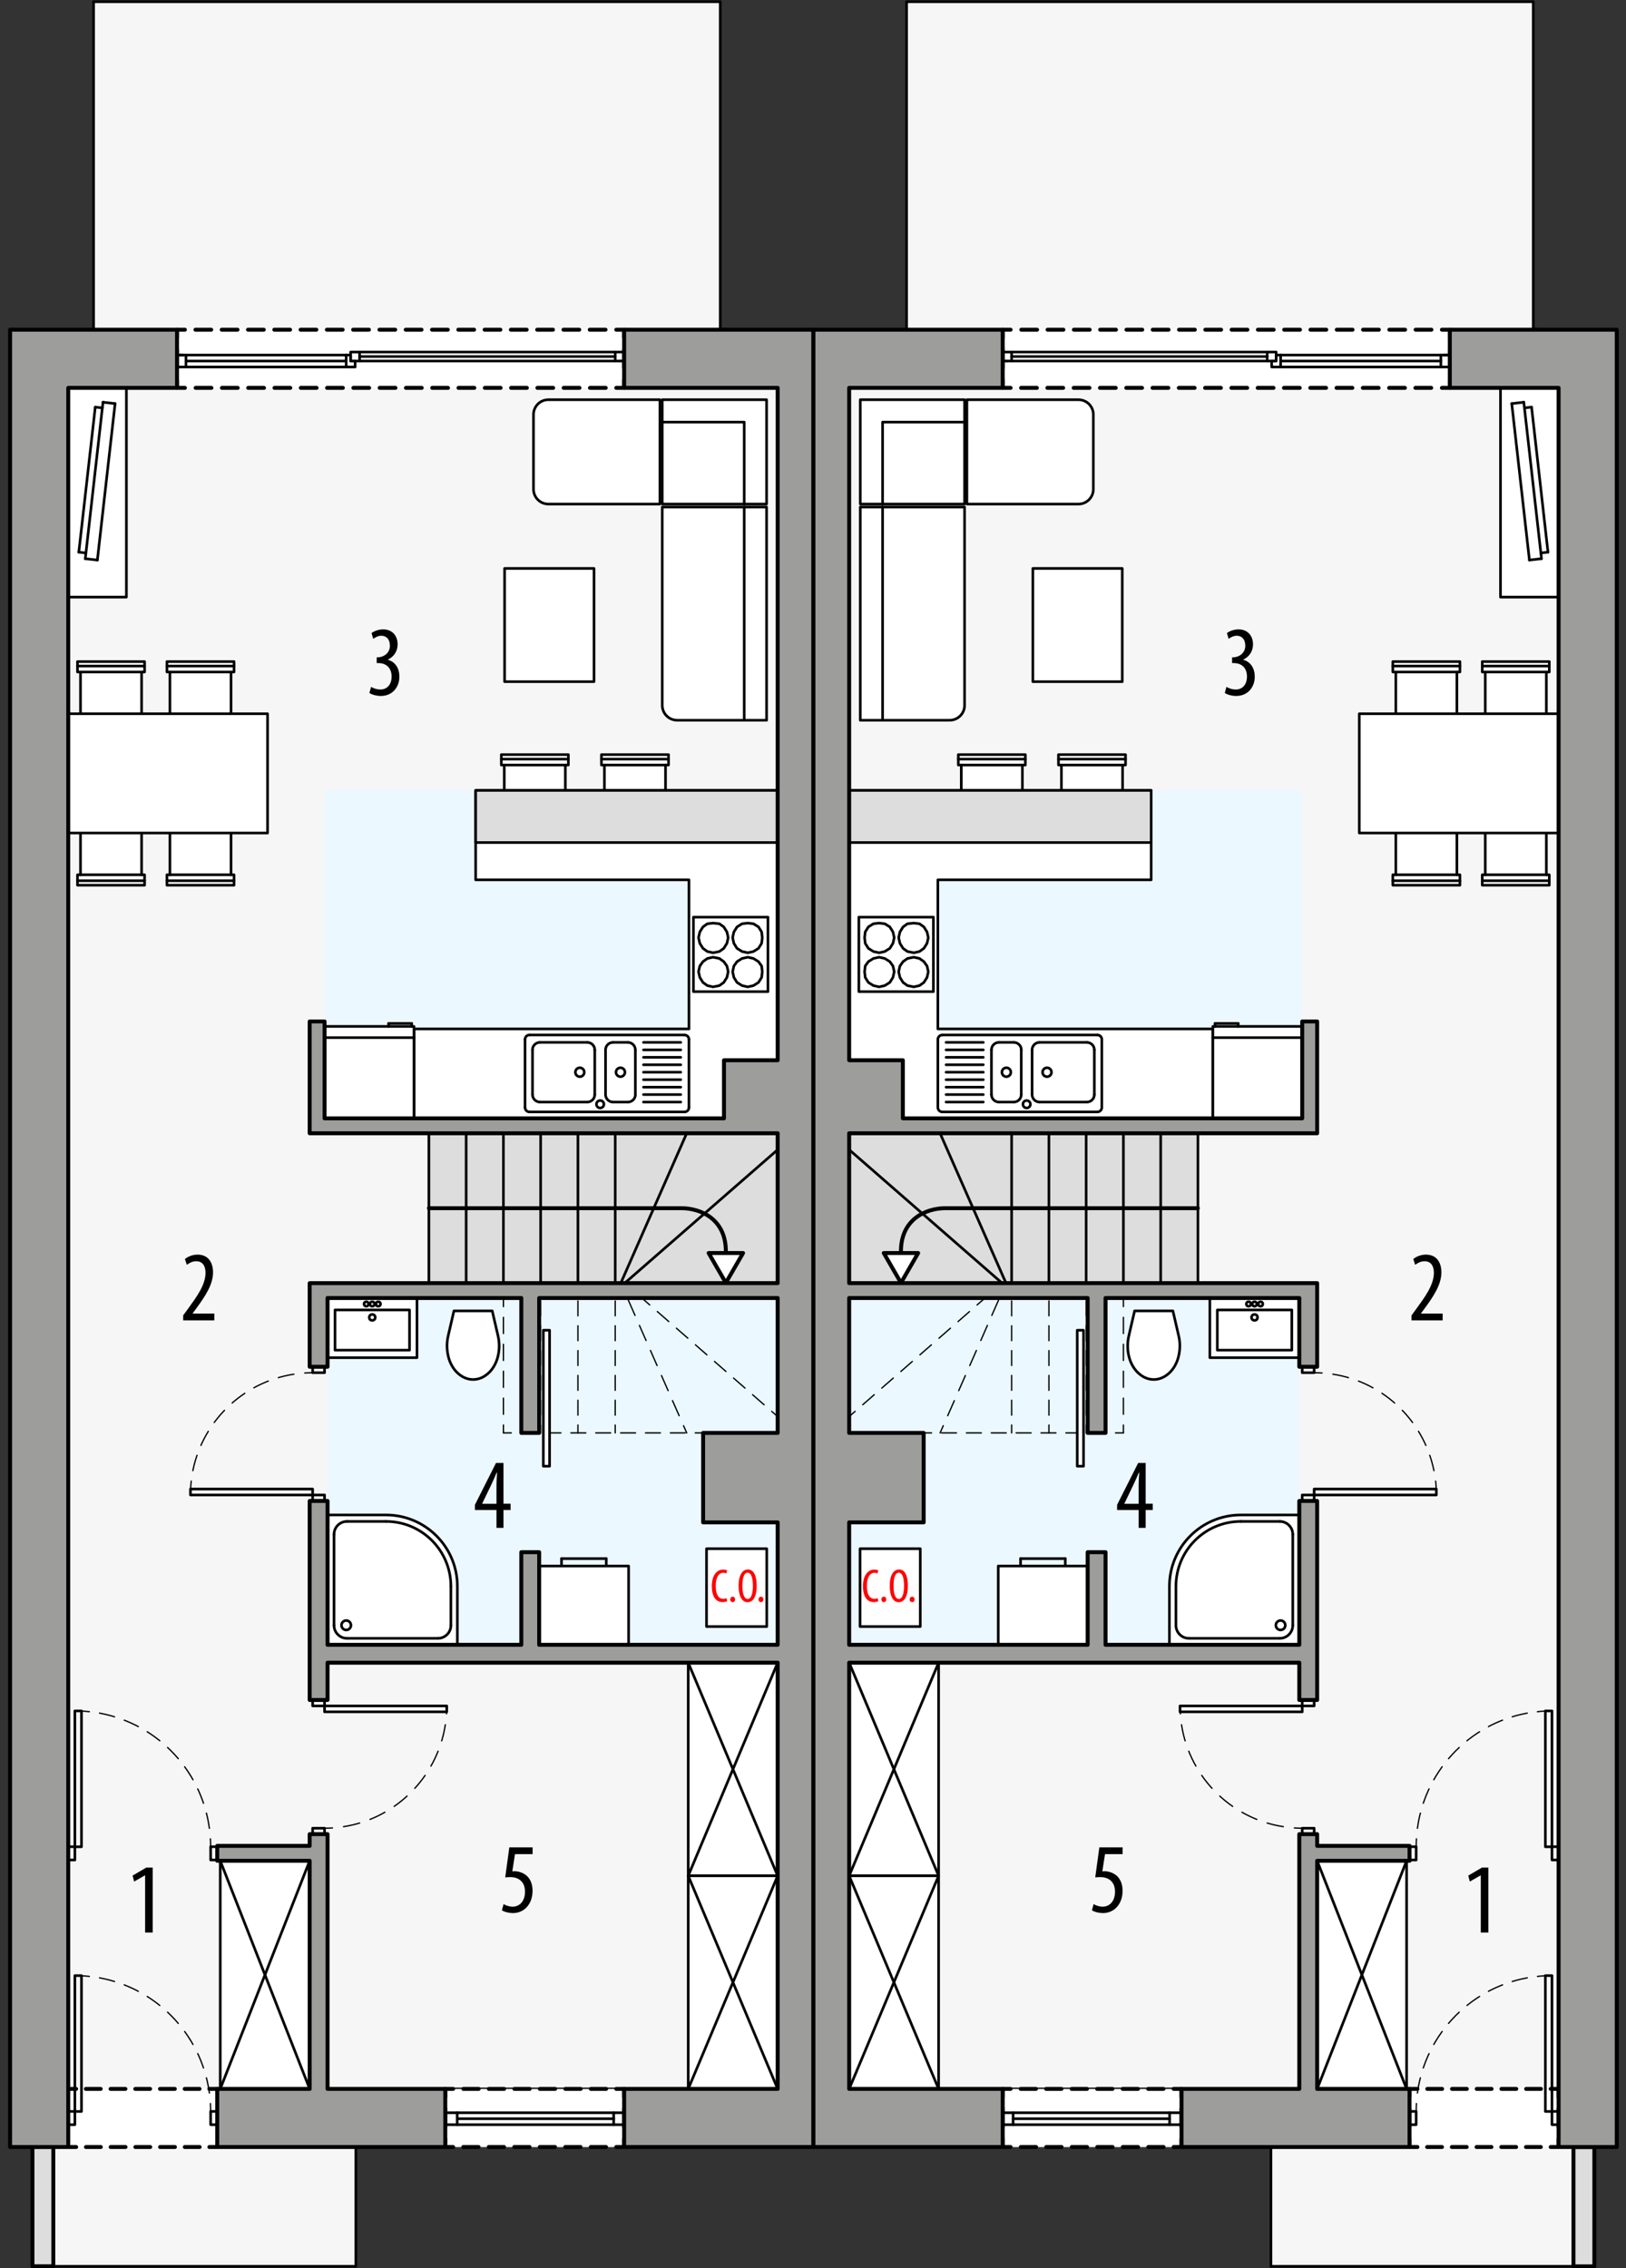 <?xml version="1.0" encoding="UTF-8"?><svg id="a" xmlns="http://www.w3.org/2000/svg" viewBox="0 0 309.26 431.29"><rect x="0" y="0" width="309.26" height="431.29" fill="#333333" stroke="none"/><defs><style>.b,.c,.d,.e,.f,.g,.h,.i,.j,.k,.l,.m,.n,.o,.p,.q,.r,.s,.t,.u,.v,.w{stroke:#000;stroke-linecap:round;stroke-linejoin:round;}.b,.c,.d,.e,.f,.h,.j,.k,.m,.p,.q,.r,.s,.u,.v,.w{fill:none;}.b,.e,.i,.j,.m,.n,.s,.t,.u{stroke-width:.75px;}.c{stroke-dasharray:3.14 2.09;}.c,.d,.f,.h,.k,.q,.r,.v,.w{stroke-width:.25px;}.d{stroke-dasharray:3.07 2.05;}.e{stroke-dasharray:2.91 1.94;}.f{stroke-dasharray:2.84 1.89;}.x{fill:#ebf8ff;}.y,.g,.n{fill:#fff;}.g,.l,.o,.p{stroke-width:.5px;}.z{fill:red;}.h{stroke-dasharray:3.13 2.08;}.i,.l{fill:#ddd;}.j{stroke-dasharray:3 2;}.m{stroke-dasharray:3.45 2.3;}.o{fill:#f6f6f6;}.q{stroke-dasharray:2.89 1.92;}.r{stroke-dasharray:2.94 1.96;}.s{stroke-dasharray:2.82 1.88;}.t{fill:#9d9d9c;}.u{stroke-dasharray:3.45 2.3;}.v{stroke-dasharray:2.83 1.89;}.w{stroke-dasharray:3.03 2.02;}</style></defs><polygon class="o" points="136.99 73.75 136.99 .33 17.8 .33 17.8 73.75 12.98 73.75 12.98 408.23 6.17 408.23 6.17 430.91 67.68 430.91 67.68 397.18 147.91 397.18 147.91 73.75 136.99 73.75"/><rect class="x" x="61.73" y="150.28" width="86.17" height="62.36"/><rect class="x" x="62.3" y="246.8" width="85.61" height="65.94"/><rect class="y" x="33.67" y="62.69" width="85.04" height="11.06"/><polyline class="b" points="118.71 72.25 118.71 73.75 117.21 73.75"/><line class="j" x1="115.21" y1="73.75" x2="36.17" y2="73.75"/><polyline class="b" points="35.17 73.75 33.67 73.75 33.67 72.25"/><line class="u" x1="33.67" y1="69.94" x2="33.67" y2="65.34"/><polyline class="b" points="33.67 64.19 33.67 62.69 35.17 62.69"/><line class="j" x1="37.17" y1="62.69" x2="116.21" y2="62.69"/><polyline class="b" points="117.21 62.69 118.71 62.69 118.71 64.19"/><line class="u" x1="118.71" y1="66.49" x2="118.71" y2="71.1"/><rect class="y" x="12.98" y="397.18" width="28.35" height="11.06"/><polyline class="b" points="41.32 398.68 41.32 397.18 39.82 397.18"/><line class="s" x1="37.95" y1="397.18" x2="15.42" y2="397.18"/><polyline class="b" points="14.48 397.18 12.98 397.18 12.98 398.68"/><line class="m" x1="12.98" y1="400.98" x2="12.98" y2="405.58"/><polyline class="b" points="12.98 406.73 12.98 408.23 14.48 408.23"/><line class="s" x1="16.35" y1="408.23" x2="38.88" y2="408.23"/><polyline class="b" points="39.82 408.23 41.32 408.23 41.32 406.73"/><line class="m" x1="41.32" y1="404.43" x2="41.32" y2="399.83"/><rect class="y" x="84.69" y="397.18" width="34.02" height="11.06"/><polyline class="b" points="118.71 406.73 118.71 408.23 117.21 408.23"/><line class="e" x1="115.27" y1="408.23" x2="87.16" y2="408.23"/><polyline class="b" points="86.19 408.23 84.69 408.23 84.69 406.73"/><line class="m" x1="84.69" y1="404.43" x2="84.69" y2="399.83"/><polyline class="b" points="84.69 398.68 84.69 397.18 86.19 397.18"/><line class="e" x1="88.13" y1="397.18" x2="116.24" y2="397.18"/><polyline class="b" points="117.21 397.18 118.71 397.18 118.71 398.68"/><line class="m" x1="118.71" y1="400.98" x2="118.71" y2="405.58"/><rect class="i" x="6.17" y="408.23" width="3.97" height="22.68"/><rect class="l" x="81.57" y="215.48" width="66.33" height="28.49"/><line class="p" x1="102.83" y1="215.48" x2="102.83" y2="243.97"/><line class="p" x1="109.92" y1="215.48" x2="109.92" y2="243.97"/><line class="p" x1="117.01" y1="215.48" x2="117.01" y2="243.97"/><line class="p" x1="130.61" y1="215.48" x2="118.07" y2="243.97"/><line class="p" x1="88.66" y1="215.48" x2="88.66" y2="243.97"/><line class="p" x1="147.91" y1="218.6" x2="118.82" y2="243.97"/><line class="p" x1="95.75" y1="215.48" x2="95.75" y2="243.97"/><line class="k" x1="109.92" y1="272.45" x2="109.92" y2="270.95"/><line class="v" x1="109.92" y1="269.07" x2="109.92" y2="246.41"/><line class="k" x1="109.92" y1="245.47" x2="109.92" y2="243.97"/><line class="k" x1="117.01" y1="272.45" x2="117.01" y2="270.95"/><line class="v" x1="117.01" y1="269.07" x2="117.01" y2="246.41"/><line class="k" x1="117.01" y1="245.47" x2="117.01" y2="243.97"/><line class="k" x1="130.61" y1="272.45" x2="130.01" y2="271.08"/><line class="h" x1="129.17" y1="269.18" x2="119.1" y2="246.29"/><line class="k" x1="118.68" y1="245.34" x2="118.07" y2="243.97"/><line class="k" x1="147.91" y1="269.34" x2="146.77" y2="268.35"/><line class="q" x1="145.32" y1="267.09" x2="120.67" y2="245.58"/><line class="k" x1="119.95" y1="244.95" x2="118.82" y2="243.97"/><line class="k" x1="102.83" y1="272.45" x2="102.83" y2="270.95"/><line class="v" x1="102.83" y1="269.07" x2="102.83" y2="246.41"/><line class="k" x1="102.83" y1="245.47" x2="102.83" y2="243.97"/><line class="k" x1="95.75" y1="272.45" x2="95.75" y2="270.95"/><line class="d" x1="95.75" y1="268.91" x2="95.75" y2="249.47"/><line class="k" x1="95.75" y1="248.44" x2="95.75" y2="246.94"/><line class="k" x1="133.73" y1="272.45" x2="132.23" y2="272.45"/><line class="f" x1="130.34" y1="272.45" x2="98.19" y2="272.45"/><line class="k" x1="97.25" y1="272.45" x2="95.75" y2="272.45"/><polyline class="p" points="118.71 67.51 118.71 68.64 117.86 68.64"/><polygon class="p" points="118.71 67.51 118.71 68.64 117.86 68.64 117.01 68.64 117.01 66.94 118.71 66.94 118.71 67.51"/><line class="p" x1="33.67" y1="67.51" x2="34.8" y2="67.51"/><line class="p" x1="65.84" y1="67.51" x2="66.69" y2="67.51"/><polyline class="p" points="67.54 68.64 67.54 69.78 65.84 69.78 65.84 67.51"/><polyline class="p" points="33.67 67.51 35.37 67.51 35.37 69.78 33.67 69.78 33.67 67.51"/><line class="p" x1="35.37" y1="69.78" x2="65.84" y2="69.78"/><line class="p" x1="65.84" y1="67.51" x2="35.37" y2="67.51"/><line class="p" x1="65.84" y1="68.64" x2="35.37" y2="68.64"/><polyline class="p" points="66.69 67.51 66.69 68.64 67.54 68.64"/><polygon class="p" points="66.69 67.51 66.69 68.64 67.54 68.64 68.39 68.64 68.39 66.94 66.69 66.94 66.69 67.51"/><line class="p" x1="117.01" y1="68.64" x2="68.39" y2="68.64"/><line class="p" x1="68.39" y1="66.94" x2="117.01" y2="66.94"/><line class="p" x1="68.39" y1="67.79" x2="117.01" y2="67.79"/><line class="p" x1="86.96" y1="402.85" x2="116.72" y2="402.85"/><line class="p" x1="118.71" y1="403.98" x2="84.69" y2="403.98"/><line class="p" x1="84.69" y1="401.71" x2="118.71" y2="401.71"/><line class="p" x1="86.96" y1="403.98" x2="86.96" y2="401.71"/><line class="p" x1="116.72" y1="401.71" x2="116.72" y2="403.98"/><rect class="p" x="59.46" y="323.23" width="2.27" height="1.13"/><rect class="p" x="59.46" y="347.61" width="2.27" height="1.13"/><rect class="p" x="61.73" y="324.36" width="23.24" height="1.13"/><path class="k" d="M84.98,324.36c0,.5-.02,1-.05,1.5"/><path class="c" d="M84.7,327.94c-1.6,10.31-9.97,18.39-20.42,19.52"/><path class="k" d="M63.23,347.56c-.5.03-1,.05-1.5.05"/><rect class="p" x="12.98" y="351.13" width="1.26" height="2.52"/><rect class="p" x="40.06" y="351.13" width="1.26" height="2.52"/><rect class="p" x="14.24" y="325.31" width="1.26" height="25.83"/><path class="k" d="M15.49,325.34c.5.02,1,.06,1.5.12"/><path class="r" d="M18.93,325.73c11.28,2.07,19.92,11.43,21.01,22.92"/><path class="k" d="M40.02,349.63c.03.5.04,1,.04,1.5"/><rect class="p" x="59.46" y="284.25" width="2.27" height="1.13"/><rect class="p" x="59.46" y="259.87" width="2.27" height="1.13"/><rect class="p" x="36.22" y="283.12" width="23.24" height="1.13"/><path class="k" d="M36.25,283.12c.02-.5.06-1,.12-1.5"/><path class="w" d="M36.68,279.63c1.99-9.86,10.19-17.4,20.27-18.48"/><path class="k" d="M57.96,261.06c.5-.03,1-.05,1.5-.05"/><rect class="p" x="12.98" y="401.46" width="1.26" height="2.52"/><rect class="p" x="40.06" y="401.46" width="1.26" height="2.52"/><rect class="p" x="14.24" y="375.64" width="1.26" height="25.83"/><path class="k" d="M15.49,375.67c.5.02,1,.06,1.5.12"/><path class="r" d="M18.93,376.06c11.28,2.07,19.92,11.43,21.01,22.92"/><path class="k" d="M40.02,399.96c.03.5.04,1,.04,1.5"/><polygon class="g" points="95.91 145.46 95.91 156.23 107.53 156.23 107.53 145.46 108.1 145.46 108.1 143.48 95.35 143.48 95.35 145.46 95.91 145.46"/><line class="p" x1="95.91" y1="145.46" x2="107.53" y2="145.46"/><line class="p" x1="95.35" y1="144.33" x2="108.1" y2="144.33"/><polygon class="g" points="114.96 145.46 114.96 156.23 126.58 156.23 126.58 145.46 127.15 145.46 127.15 143.48 114.39 143.48 114.39 145.46 114.96 145.46"/><line class="p" x1="114.96" y1="145.46" x2="126.58" y2="145.46"/><line class="p" x1="114.39" y1="144.33" x2="127.15" y2="144.33"/><rect class="g" x="12.98" y="73.75" width="11.06" height="39.78"/><polygon class="g" points="78.74 195.64 131.04 195.64 131.04 167.29 90.47 167.29 90.47 150.28 147.91 150.28 147.91 212.64 78.74 212.64 78.74 195.64"/><rect class="g" x="125.96" y="76" width="19.84" height="19.84"/><path class="g" d="M101.47,93.01c0,1.57,1.27,2.83,2.83,2.83h21.22s0-19.84,0-19.84h-21.22c-1.57,0-2.83,1.27-2.83,2.83v14.17Z"/><polyline class="p" points="141.55 95.85 141.55 80.26 125.96 80.26"/><path class="g" d="M128.79,136.95h17.01v-40.54h-19.84v37.7c0,1.57,1.27,2.83,2.83,2.83Z"/><line class="p" x1="141.55" y1="96.41" x2="141.55" y2="136.95"/><rect class="g" x="61.73" y="195.16" width="17.01" height="17.48"/><line class="p" x1="78.74" y1="197.29" x2="61.73" y2="197.29"/><line class="p" x1="73.92" y1="194.59" x2="73.92" y2="195.16"/><line class="p" x1="78.31" y1="194.59" x2="73.92" y2="194.59"/><line class="p" x1="78.31" y1="195.16" x2="78.31" y2="194.59"/><line class="p" x1="14.99" y1="104.99" x2="18.12" y2="77.41"/><line class="p" x1="18.52" y1="106.49" x2="21.89" y2="76.74"/><line class="p" x1="16.22" y1="106.23" x2="19.59" y2="76.48"/><line class="p" x1="16.35" y1="105.14" x2="14.99" y2="104.99"/><line class="p" x1="19.47" y1="77.56" x2="18.12" y2="77.41"/><line class="p" x1="21.89" y1="76.74" x2="19.59" y2="76.48"/><line class="p" x1="18.52" y1="106.49" x2="16.22" y2="106.23"/><polygon class="g" points="32.32 166.33 32.32 155.55 43.94 155.55 43.94 166.33 44.51 166.33 44.51 168.31 31.75 168.31 31.75 166.33 32.32 166.33"/><line class="p" x1="32.32" y1="166.33" x2="43.94" y2="166.33"/><line class="p" x1="31.75" y1="167.46" x2="44.51" y2="167.46"/><polygon class="g" points="15.31 166.33 15.31 155.55 26.93 155.55 26.93 166.33 27.5 166.33 27.5 168.31 14.74 168.31 14.74 166.33 15.31 166.33"/><line class="p" x1="15.31" y1="166.33" x2="26.93" y2="166.33"/><line class="p" x1="14.74" y1="167.46" x2="27.5" y2="167.46"/><polygon class="g" points="32.32 127.77 32.32 138.55 43.94 138.55 43.94 127.77 44.51 127.77 44.51 125.79 31.75 125.79 31.75 127.77 32.32 127.77"/><line class="p" x1="32.32" y1="127.77" x2="43.94" y2="127.77"/><line class="p" x1="31.75" y1="126.64" x2="44.51" y2="126.64"/><polygon class="g" points="15.31 127.77 15.31 138.55 26.93 138.55 26.93 127.77 27.5 127.77 27.5 125.79 14.74 125.79 14.74 127.77 15.31 127.77"/><line class="p" x1="15.31" y1="127.77" x2="26.93" y2="127.77"/><line class="p" x1="14.74" y1="126.64" x2="27.5" y2="126.64"/><rect class="g" x="12.98" y="135.71" width="37.91" height="22.68"/><polyline class="p" points="146.06 188.55 146.06 174.38 131.89 174.38 131.89 188.55 146.06 188.55"/><polygon class="p" points="142.22 187.64 141.14 187.4 140.18 186.8 139.58 185.84 139.34 184.76 139.58 183.68 140.18 182.84 141.14 182.24 142.22 182 143.3 182.24 144.26 182.84 144.86 183.68 144.98 184.76 144.86 185.84 144.26 186.8 143.3 187.4 142.22 187.64"/><polygon class="p" points="142.22 181.16 141.14 180.92 140.18 180.32 139.58 179.36 139.34 178.28 139.58 177.2 140.18 176.24 141.14 175.64 142.22 175.52 143.3 175.64 144.26 176.24 144.86 177.2 144.98 178.28 144.86 179.36 144.26 180.32 143.3 180.92 142.22 181.16"/><polygon class="p" points="135.62 187.64 134.54 187.4 133.7 186.8 133.1 185.84 132.86 184.76 133.1 183.68 133.7 182.84 134.54 182.24 135.62 182 136.82 182.24 137.66 182.84 138.26 183.68 138.5 184.76 138.26 185.84 137.66 186.8 136.82 187.4 135.62 187.64"/><polygon class="p" points="135.62 181.16 134.54 180.92 133.7 180.32 133.1 179.36 132.86 178.28 133.1 177.2 133.7 176.24 134.54 175.64 135.62 175.52 136.82 175.64 137.66 176.24 138.26 177.2 138.5 178.28 138.26 179.36 137.66 180.32 136.82 180.92 135.62 181.16"/><polyline class="g" points="79.31 246.8 79.31 258.14 62.3 258.14 62.3 246.8 79.31 246.8"/><rect class="p" x="63.72" y="249.07" width="14.17" height="7.65"/><circle class="p" cx="70.8" cy="250.49" r=".57"/><circle class="p" cx="70.8" cy="247.94" r=".43"/><circle class="p" cx="69.67" cy="247.94" r=".43"/><circle class="p" cx="71.94" cy="247.94" r=".43"/><rect class="g" x="95.97" y="108.08" width="17.01" height="21.53"/><rect class="g" x="103.34" y="252.93" width="1.19" height="25.85"/><rect class="g" x="130.9" y="316.14" width="17.01" height="40.52"/><line class="p" x1="147.91" y1="316.14" x2="130.9" y2="356.66"/><line class="p" x1="130.9" y1="316.14" x2="147.91" y2="356.66"/><rect class="g" x="41.89" y="353.81" width="17.01" height="43.37"/><line class="p" x1="58.9" y1="353.81" x2="41.89" y2="397.18"/><line class="p" x1="41.89" y1="353.81" x2="58.9" y2="397.18"/><rect class="g" x="130.9" y="356.66" width="17.01" height="40.52"/><line class="p" x1="147.91" y1="356.66" x2="130.9" y2="397.18"/><line class="p" x1="130.9" y1="356.66" x2="147.91" y2="397.18"/><path class="g" d="M94.72,253.99l-1.1-4.74h-7.28l-1.1,4.74c-.15.63-.22,1.28-.22,1.92,0,.8.12,1.6.34,2.37.21.7.53,1.37.96,1.97.44.62,1,1.13,1.66,1.51.61.35,1.3.54,2,.54.7,0,1.39-.19,2-.54.65-.38,1.22-.89,1.66-1.51.43-.6.75-1.26.96-1.97.23-.77.34-1.56.34-2.37,0-.65-.08-1.29-.22-1.92Z"/><circle class="p" cx="118.01" cy="203.87" r=".85"/><circle class="p" cx="110.28" cy="203.87" r=".85"/><circle class="p" cx="114.15" cy="209.96" r=".71"/><line class="p" x1="100.71" y1="196.78" x2="130.19" y2="196.78"/><line class="p" x1="116.59" y1="198.2" x2="119.43" y2="198.2"/><path class="p" d="M116.59,198.2c-.78,0-1.42.63-1.42,1.42"/><path class="p" d="M130.19,211.42c.47,0,.85-.38.85-.85"/><path class="p" d="M99.86,210.57c0,.47.38.85.85.85"/><path class="p" d="M131.04,197.64c0-.47-.38-.85-.85-.85"/><path class="p" d="M100.71,196.78c-.47,0-.85.38-.85.85"/><line class="p" x1="99.86" y1="210.57" x2="99.86" y2="197.64"/><line class="p" x1="129.48" y1="203.87" x2="122.39" y2="203.87"/><line class="p" x1="129.48" y1="202.45" x2="122.39" y2="202.45"/><line class="p" x1="129.48" y1="199.62" x2="122.39" y2="199.62"/><line class="p" x1="129.48" y1="198.2" x2="122.39" y2="198.2"/><line class="p" x1="129.48" y1="206.71" x2="122.39" y2="206.71"/><line class="p" x1="129.48" y1="208.12" x2="122.39" y2="208.12"/><line class="p" x1="129.48" y1="209.54" x2="122.39" y2="209.54"/><line class="p" x1="129.48" y1="205.29" x2="122.39" y2="205.29"/><line class="p" x1="131.04" y1="210.57" x2="131.04" y2="197.64"/><line class="p" x1="130.19" y1="211.42" x2="100.71" y2="211.42"/><line class="p" x1="119.43" y1="209.54" x2="116.59" y2="209.54"/><path class="p" d="M119.43,209.54c.78,0,1.42-.63,1.42-1.42"/><line class="p" x1="120.84" y1="208.12" x2="120.84" y2="199.62"/><path class="p" d="M120.84,199.62c0-.78-.63-1.42-1.42-1.42"/><line class="p" x1="115.17" y1="208.12" x2="115.17" y2="199.62"/><path class="p" d="M115.17,208.12c0,.78.63,1.42,1.42,1.42"/><line class="p" x1="102.69" y1="198.2" x2="111.7" y2="198.2"/><line class="p" x1="111.7" y1="209.54" x2="102.69" y2="209.54"/><path class="p" d="M111.7,209.54c.78,0,1.42-.63,1.42-1.42"/><line class="p" x1="113.12" y1="208.12" x2="113.12" y2="199.62"/><path class="p" d="M113.12,199.62c0-.78-.63-1.42-1.42-1.42"/><line class="p" x1="101.28" y1="208.12" x2="101.28" y2="199.62"/><path class="p" d="M101.28,208.12c0,.78.63,1.42,1.42,1.42"/><path class="p" d="M102.69,198.2c-.78,0-1.42.63-1.42,1.42"/><line class="p" x1="129.48" y1="201.04" x2="122.39" y2="201.04"/><rect class="g" x="134.38" y="294.47" width="11.45" height="14.8"/><line class="p" x1="106.8" y1="296.35" x2="115.31" y2="296.35"/><line class="p" x1="106.8" y1="297.76" x2="106.8" y2="296.35"/><line class="p" x1="115.31" y1="296.35" x2="115.31" y2="297.76"/><rect class="g" x="102.55" y="297.76" width="17.01" height="14.98"/><path class="g" d="M86.99,312.74v-11.11c0-7.5-6.08-13.58-13.58-13.58h-11.11s0,24.7,0,24.7h24.7Z"/><line class="p" x1="73.41" y1="289.28" x2="66" y2="289.28"/><line class="p" x1="63.53" y1="291.75" x2="63.53" y2="309.04"/><path class="p" d="M66,289.28c-1.36,0-2.47,1.11-2.47,2.47"/><path class="p" d="M63.53,309.04c0,1.36,1.11,2.47,2.47,2.47"/><line class="p" x1="85.76" y1="301.63" x2="85.76" y2="309.04"/><circle class="p" cx="65.85" cy="309.02" r=".9"/><path class="p" d="M83.29,311.51c1.36,0,2.47-1.11,2.47-2.47"/><path class="p" d="M85.76,301.63c0-6.82-5.53-12.35-12.35-12.35"/><line class="p" x1="83.29" y1="311.51" x2="66" y2="311.51"/><rect class="l" x="90.47" y="150.28" width="57.43" height="9.92"/><path d="M27.6,356.58h-.04l-2.05,1.18-.29-1.14,2.6-1.52h1.22v12.35h-1.44v-10.87Z"/><path d="M34.84,251.05v-.95l1.04-1.42c1.46-2.03,3.21-4.35,3.21-6.67,0-1.37-.61-2.2-1.77-2.2-.89,0-1.46.47-1.79.68l-.36-1.1c.44-.36,1.29-.84,2.41-.84,2.05,0,2.94,1.52,2.94,3.38,0,2.32-1.52,4.56-3.04,6.65l-.84,1.14v.04h4.12v1.29h-5.95Z"/><path d="M70.56,130.59c.38.23,1.04.51,1.79.51,1.27,0,2.13-.93,2.13-2.47,0-1.62-1.01-2.55-2.49-2.55h-.34v-1.1h.29c.87-.02,2.22-.68,2.22-2.2,0-1.23-.67-1.9-1.63-1.9-.61,0-1.14.3-1.54.59l-.32-1.1c.46-.36,1.29-.7,2.22-.7,1.75,0,2.74,1.25,2.74,2.85,0,1.23-.65,2.32-1.84,2.89v.04c1.1.3,2.17,1.29,2.17,3.23s-1.29,3.65-3.53,3.65c-.8,0-1.67-.23-2.17-.57l.32-1.16Z"/><path d="M94.43,290.51v-3.4h-4.1v-.99l4.01-7.96h1.42v7.75h1.35v1.2h-1.35v3.4h-1.33ZM94.43,285.92v-3.49c0-.85.06-1.62.11-2.43h-.08c-.42.99-.68,1.58-1.04,2.34l-1.71,3.55v.04h2.72Z"/><path d="M101.27,352.54h-3.32l-.51,3.29c.15-.04.28-.04.46-.04.67,0,1.69.29,2.36.93.65.65,1.03,1.56,1.03,2.81,0,2.45-1.54,4.22-3.74,4.22-.74,0-1.6-.21-2.09-.53l.32-1.18c.38.23,1.04.49,1.73.49,1.25,0,2.34-.97,2.34-2.85s-1.2-2.77-2.79-2.77c-.46,0-.74.02-.97.06l.78-5.72h4.43v1.29Z"/><path class="z" d="M138.28,304.46c-.19.1-.49.16-.86.16-1.19,0-2.03-.95-2.03-3.02,0-2.39,1.19-3.16,2.14-3.16.37,0,.63.07.76.15l-.15.58c-.14-.06-.3-.13-.61-.13-.65,0-1.4.63-1.4,2.49s.68,2.47,1.42,2.47c.26,0,.5-.06.64-.13l.11.58Z"/><path class="z" d="M138.89,304.11c0-.31.21-.52.46-.52.28,0,.46.21.46.52s-.17.52-.46.52c-.26,0-.46-.21-.46-.52Z"/><path class="z" d="M143.92,301.49c0,2.28-.78,3.15-1.76,3.15s-1.68-1.07-1.68-3.12.72-3.1,1.78-3.1,1.66,1.12,1.66,3.06ZM141.2,301.53c0,1.25.24,2.49,1.01,2.49s.99-1.32.99-2.51-.21-2.48-1-2.48-1,1.26-1,2.49Z"/><path class="z" d="M144.27,304.11c0-.31.21-.52.46-.52.28,0,.46.21.46.52s-.17.52-.46.52c-.26,0-.46-.21-.46-.52Z"/><polygon class="n" points="138.05 243.92 134.78 238.25 141.33 238.25 138.05 243.92"/><path class="b" d="M138.05,238.25c.17-6.46-4.79-8.53-8.49-8.53h-47.98"/><polygon class="t" points="118.71 62.69 118.71 73.75 147.91 73.75 147.91 201.59 137.7 201.59 137.7 212.64 61.73 212.64 61.73 194.22 58.9 194.22 58.9 215.48 137.7 215.48 147.91 215.48 147.91 243.97 58.9 243.97 58.9 259.87 62.3 259.87 62.3 246.8 99.15 246.8 99.15 272.45 102.55 272.45 102.55 246.8 147.91 246.8 147.91 272.45 133.73 272.45 133.73 289.46 147.91 289.46 147.91 312.74 102.55 312.74 102.55 295.13 99.15 295.13 99.15 312.74 62.3 312.74 62.3 285.39 58.9 285.39 58.9 323.23 62.3 323.23 62.3 316.14 147.91 316.14 147.91 397.18 118.71 397.18 118.71 408.23 154.71 408.23 154.71 62.69 118.71 62.69"/><polygon class="t" points="1.92 62.69 1.92 408.23 12.98 408.23 12.98 73.75 33.67 73.75 33.67 62.69 1.92 62.69"/><polygon class="t" points="62.3 348.74 58.9 348.74 58.9 350.97 41.32 350.97 41.32 353.81 58.9 353.81 58.9 397.18 41.32 397.18 41.32 408.23 84.69 408.23 84.69 397.18 62.3 397.18 62.3 348.74"/><polygon class="o" points="172.43 73.75 172.43 .33 291.62 .33 291.62 73.75 296.44 73.75 296.44 408.23 303.24 408.23 303.24 430.91 241.73 430.91 241.73 397.18 161.51 397.18 161.51 73.75 172.43 73.75"/><rect class="x" x="161.51" y="150.28" width="86.17" height="62.36" transform="translate(409.2 362.93) rotate(-180)"/><rect class="x" x="161.51" y="246.8" width="85.61" height="65.94" transform="translate(408.63 559.54) rotate(-180)"/><rect class="y" x="190.71" y="62.69" width="85.04" height="11.06"/><polyline class="b" points="190.71 72.25 190.71 73.75 192.21 73.75"/><line class="j" x1="194.21" y1="73.75" x2="273.25" y2="73.75"/><polyline class="b" points="274.25 73.75 275.75 73.75 275.75 72.25"/><line class="u" x1="275.75" y1="69.94" x2="275.75" y2="65.34"/><polyline class="b" points="275.75 64.19 275.75 62.69 274.25 62.69"/><line class="j" x1="272.25" y1="62.69" x2="193.21" y2="62.69"/><polyline class="b" points="192.21 62.69 190.71 62.69 190.71 64.19"/><line class="u" x1="190.71" y1="66.49" x2="190.71" y2="71.1"/><rect class="y" x="268.09" y="397.18" width="28.35" height="11.06"/><polyline class="b" points="268.09 398.68 268.09 397.18 269.59 397.18"/><line class="s" x1="271.47" y1="397.18" x2="294" y2="397.18"/><polyline class="b" points="294.94 397.18 296.44 397.18 296.44 398.68"/><line class="m" x1="296.44" y1="400.98" x2="296.44" y2="405.58"/><polyline class="b" points="296.44 406.73 296.44 408.23 294.94 408.23"/><line class="s" x1="293.06" y1="408.23" x2="270.53" y2="408.23"/><polyline class="b" points="269.59 408.23 268.09 408.23 268.09 406.73"/><line class="m" x1="268.09" y1="404.43" x2="268.09" y2="399.83"/><rect class="y" x="190.71" y="397.18" width="34.02" height="11.06"/><polyline class="b" points="190.71 406.73 190.71 408.23 192.21 408.23"/><line class="e" x1="194.15" y1="408.23" x2="222.26" y2="408.23"/><polyline class="b" points="223.22 408.23 224.72 408.23 224.72 406.73"/><line class="m" x1="224.72" y1="404.43" x2="224.72" y2="399.83"/><polyline class="b" points="224.72 398.68 224.72 397.18 223.22 397.18"/><line class="e" x1="221.29" y1="397.18" x2="193.18" y2="397.18"/><polyline class="b" points="192.21 397.18 190.71 397.18 190.71 398.68"/><line class="m" x1="190.71" y1="400.98" x2="190.71" y2="405.58"/><rect class="i" x="299.28" y="408.23" width="3.97" height="22.68" transform="translate(602.52 839.15) rotate(-180)"/><rect class="l" x="161.51" y="215.48" width="66.33" height="28.49" transform="translate(389.35 459.44) rotate(-180)"/><line class="p" x1="206.58" y1="215.48" x2="206.58" y2="243.97"/><line class="p" x1="199.5" y1="215.48" x2="199.5" y2="243.97"/><line class="p" x1="192.41" y1="215.48" x2="192.41" y2="243.97"/><line class="p" x1="178.8" y1="215.48" x2="191.34" y2="243.97"/><line class="p" x1="220.76" y1="215.48" x2="220.76" y2="243.97"/><line class="p" x1="161.51" y1="218.6" x2="190.6" y2="243.97"/><line class="p" x1="213.67" y1="215.48" x2="213.67" y2="243.97"/><line class="k" x1="199.5" y1="272.45" x2="199.5" y2="270.95"/><line class="v" x1="199.5" y1="269.07" x2="199.5" y2="246.41"/><line class="k" x1="199.5" y1="245.47" x2="199.5" y2="243.97"/><line class="k" x1="192.41" y1="272.45" x2="192.41" y2="270.95"/><line class="v" x1="192.41" y1="269.07" x2="192.41" y2="246.41"/><line class="k" x1="192.41" y1="245.47" x2="192.41" y2="243.97"/><line class="k" x1="178.8" y1="272.45" x2="179.41" y2="271.08"/><line class="h" x1="180.25" y1="269.18" x2="190.32" y2="246.29"/><line class="k" x1="190.74" y1="245.34" x2="191.34" y2="243.97"/><line class="k" x1="161.51" y1="269.34" x2="162.64" y2="268.35"/><line class="q" x1="164.09" y1="267.09" x2="188.75" y2="245.58"/><line class="k" x1="189.47" y1="244.95" x2="190.6" y2="243.97"/><line class="k" x1="206.58" y1="272.45" x2="206.58" y2="270.95"/><line class="v" x1="206.58" y1="269.07" x2="206.58" y2="246.41"/><line class="k" x1="206.58" y1="245.47" x2="206.58" y2="243.97"/><line class="k" x1="213.67" y1="272.45" x2="213.67" y2="270.95"/><line class="d" x1="213.67" y1="268.91" x2="213.67" y2="249.47"/><line class="k" x1="213.67" y1="248.44" x2="213.67" y2="246.94"/><line class="k" x1="175.68" y1="272.45" x2="177.18" y2="272.45"/><line class="f" x1="179.08" y1="272.45" x2="211.22" y2="272.45"/><line class="k" x1="212.17" y1="272.45" x2="213.67" y2="272.45"/><polyline class="p" points="190.71 67.51 190.71 68.64 191.56 68.64"/><polygon class="p" points="190.71 67.51 190.71 68.64 191.56 68.64 192.41 68.64 192.41 66.94 190.71 66.94 190.71 67.51"/><line class="p" x1="275.75" y1="67.51" x2="274.61" y2="67.51"/><line class="p" x1="243.57" y1="67.51" x2="242.72" y2="67.51"/><polyline class="p" points="241.87 68.64 241.87 69.78 243.57 69.78 243.57 67.51"/><polyline class="p" points="275.75 67.51 274.05 67.51 274.05 69.78 275.75 69.78 275.75 67.51"/><line class="p" x1="274.05" y1="69.78" x2="243.57" y2="69.78"/><line class="p" x1="243.57" y1="67.51" x2="274.05" y2="67.51"/><line class="p" x1="243.57" y1="68.64" x2="274.05" y2="68.64"/><polyline class="p" points="242.72 67.51 242.72 68.64 241.87 68.64"/><polygon class="p" points="242.72 67.51 242.72 68.64 241.87 68.64 241.02 68.64 241.02 66.94 242.72 66.94 242.72 67.51"/><line class="p" x1="192.41" y1="68.64" x2="241.02" y2="68.64"/><line class="p" x1="241.02" y1="66.94" x2="192.41" y2="66.94"/><line class="p" x1="241.02" y1="67.79" x2="192.41" y2="67.79"/><line class="p" x1="222.46" y1="402.85" x2="192.69" y2="402.85"/><line class="p" x1="190.71" y1="403.98" x2="224.72" y2="403.98"/><line class="p" x1="224.72" y1="401.71" x2="190.71" y2="401.71"/><line class="p" x1="222.46" y1="403.98" x2="222.46" y2="401.71"/><line class="p" x1="192.69" y1="401.71" x2="192.69" y2="403.98"/><rect class="p" x="247.68" y="323.23" width="2.27" height="1.13"/><rect class="p" x="247.68" y="347.61" width="2.27" height="1.13"/><rect class="p" x="224.44" y="324.36" width="23.24" height="1.13"/><path class="k" d="M224.44,324.36c0,.5.02,1,.05,1.5"/><path class="c" d="M224.72,327.94c1.6,10.31,9.97,18.39,20.42,19.52"/><path class="k" d="M246.19,347.56c.5.03,1,.05,1.5.05"/><rect class="p" x="295.18" y="351.13" width="1.26" height="2.52"/><rect class="p" x="268.09" y="351.13" width="1.26" height="2.52"/><rect class="p" x="293.92" y="325.31" width="1.26" height="25.83"/><path class="k" d="M293.92,325.34c-.5.02-1,.06-1.5.12"/><path class="r" d="M290.48,325.73c-11.28,2.07-19.92,11.43-21.01,22.92"/><path class="k" d="M269.4,349.63c-.03.5-.04,1-.04,1.5"/><rect class="p" x="247.68" y="284.25" width="2.27" height="1.13"/><rect class="p" x="247.68" y="259.87" width="2.27" height="1.13"/><rect class="p" x="249.95" y="283.12" width="23.24" height="1.13"/><path class="k" d="M273.17,283.12c-.02-.5-.06-1-.12-1.5"/><path class="w" d="M272.73,279.63c-1.99-9.86-10.19-17.4-20.27-18.48"/><path class="k" d="M251.45,261.06c-.5-.03-1-.05-1.5-.05"/><rect class="p" x="295.18" y="401.46" width="1.26" height="2.52"/><rect class="p" x="268.09" y="401.46" width="1.26" height="2.52"/><rect class="p" x="293.92" y="375.64" width="1.26" height="25.83"/><path class="k" d="M293.92,375.67c-.5.02-1,.06-1.5.12"/><path class="r" d="M290.48,376.06c-11.28,2.07-19.92,11.43-21.01,22.92"/><path class="k" d="M269.4,399.96c-.03.5-.04,1-.04,1.5"/><polygon class="g" points="213.51 145.46 213.51 156.23 201.88 156.23 201.88 145.46 201.32 145.46 201.32 143.48 214.07 143.48 214.07 145.46 213.51 145.46"/><line class="p" x1="213.51" y1="145.46" x2="201.88" y2="145.46"/><line class="p" x1="214.07" y1="144.33" x2="201.32" y2="144.33"/><polygon class="g" points="194.46 145.46 194.46 156.23 182.83 156.23 182.83 145.46 182.27 145.46 182.27 143.48 195.02 143.48 195.02 145.46 194.46 145.46"/><line class="p" x1="194.46" y1="145.46" x2="182.83" y2="145.46"/><line class="p" x1="195.02" y1="144.33" x2="182.27" y2="144.33"/><rect class="g" x="285.39" y="73.75" width="11.06" height="39.78"/><polygon class="g" points="230.68 195.64 178.38 195.64 178.38 167.29 218.95 167.29 218.95 150.28 161.51 150.28 161.51 212.64 230.68 212.64 230.68 195.64"/><rect class="g" x="163.62" y="76" width="19.84" height="19.84"/><path class="g" d="M207.95,93.01c0,1.57-1.27,2.83-2.83,2.83h-21.22v-19.84h21.22c1.57,0,2.83,1.27,2.83,2.83v14.17Z"/><polyline class="p" points="167.87 95.85 167.87 80.26 183.46 80.26"/><path class="g" d="M180.63,136.95h-17.01v-40.54h19.84v37.7c0,1.57-1.27,2.83-2.83,2.83Z"/><line class="p" x1="167.87" y1="96.41" x2="167.87" y2="136.95"/><rect class="g" x="230.68" y="195.16" width="17.01" height="17.48"/><line class="p" x1="230.68" y1="197.29" x2="247.68" y2="197.29"/><line class="p" x1="235.5" y1="194.59" x2="235.5" y2="195.16"/><line class="p" x1="231.1" y1="194.59" x2="235.5" y2="194.59"/><line class="p" x1="231.1" y1="195.16" x2="231.1" y2="194.59"/><line class="p" x1="294.42" y1="104.99" x2="291.3" y2="77.41"/><line class="p" x1="290.89" y1="106.49" x2="287.53" y2="76.74"/><line class="p" x1="293.19" y1="106.23" x2="289.82" y2="76.48"/><line class="p" x1="293.07" y1="105.14" x2="294.42" y2="104.99"/><line class="p" x1="289.95" y1="77.56" x2="291.3" y2="77.41"/><line class="p" x1="287.53" y1="76.74" x2="289.82" y2="76.48"/><line class="p" x1="290.89" y1="106.49" x2="293.19" y2="106.23"/><polygon class="g" points="277.1 166.33 277.1 155.55 265.48 155.55 265.48 166.33 264.91 166.33 264.91 168.31 277.67 168.31 277.67 166.33 277.1 166.33"/><line class="p" x1="277.1" y1="166.33" x2="265.48" y2="166.33"/><line class="p" x1="277.67" y1="167.46" x2="264.91" y2="167.46"/><polygon class="g" points="294.11 166.33 294.11 155.55 282.49 155.55 282.49 166.33 281.92 166.33 281.92 168.31 294.67 168.31 294.67 166.33 294.11 166.33"/><line class="p" x1="294.11" y1="166.33" x2="282.49" y2="166.33"/><line class="p" x1="294.67" y1="167.46" x2="281.92" y2="167.46"/><polygon class="g" points="277.1 127.77 277.1 138.55 265.48 138.55 265.48 127.77 264.91 127.77 264.91 125.79 277.67 125.79 277.67 127.77 277.1 127.77"/><line class="p" x1="277.1" y1="127.77" x2="265.48" y2="127.77"/><line class="p" x1="277.67" y1="126.64" x2="264.91" y2="126.64"/><polygon class="g" points="294.11 127.77 294.11 138.55 282.49 138.55 282.49 127.77 281.92 127.77 281.92 125.79 294.67 125.79 294.67 127.77 294.11 127.77"/><line class="p" x1="294.11" y1="127.77" x2="282.49" y2="127.77"/><line class="p" x1="294.67" y1="126.64" x2="281.92" y2="126.64"/><rect class="g" x="258.53" y="135.71" width="37.91" height="22.68"/><polyline class="p" points="163.35 188.55 163.35 174.38 177.53 174.38 177.53 188.55 163.35 188.55"/><polygon class="p" points="167.2 187.64 168.28 187.4 169.24 186.8 169.84 185.84 170.08 184.76 169.84 183.68 169.24 182.84 168.28 182.24 167.2 182 166.12 182.24 165.16 182.84 164.56 183.68 164.44 184.76 164.56 185.84 165.16 186.8 166.12 187.4 167.2 187.64"/><polygon class="p" points="167.2 181.16 168.28 180.92 169.24 180.32 169.84 179.36 170.08 178.28 169.84 177.2 169.24 176.24 168.28 175.64 167.2 175.52 166.12 175.64 165.16 176.24 164.56 177.2 164.44 178.28 164.56 179.36 165.16 180.32 166.12 180.92 167.2 181.16"/><polygon class="p" points="173.8 187.64 174.88 187.4 175.72 186.8 176.32 185.84 176.56 184.76 176.32 183.68 175.72 182.84 174.88 182.24 173.8 182 172.6 182.24 171.76 182.84 171.16 183.68 170.92 184.76 171.16 185.84 171.76 186.8 172.6 187.4 173.8 187.64"/><polygon class="p" points="173.8 181.16 174.88 180.92 175.72 180.32 176.32 179.36 176.56 178.28 176.32 177.2 175.72 176.24 174.88 175.64 173.8 175.52 172.6 175.64 171.76 176.24 171.16 177.2 170.92 178.28 171.16 179.36 171.76 180.32 172.6 180.92 173.8 181.16"/><polyline class="g" points="230.11 246.8 230.11 258.14 247.12 258.14 247.12 246.8 230.11 246.8"/><rect class="p" x="231.53" y="249.07" width="14.17" height="7.65"/><circle class="p" cx="238.61" cy="250.49" r=".57"/><circle class="p" cx="238.61" cy="247.94" r=".43"/><circle class="p" cx="239.75" cy="247.94" r=".43"/><circle class="p" cx="237.48" cy="247.94" r=".43"/><rect class="g" x="196.44" y="108.08" width="17.01" height="21.53"/><rect class="g" x="204.89" y="252.93" width="1.19" height="25.85"/><rect class="g" x="161.51" y="316.14" width="17.01" height="40.52" transform="translate(340.03 672.8) rotate(-180)"/><line class="p" x1="161.51" y1="316.14" x2="178.52" y2="356.66"/><line class="p" x1="178.52" y1="316.14" x2="161.51" y2="356.66"/><rect class="g" x="250.52" y="353.81" width="17.01" height="43.37" transform="translate(518.05 750.99) rotate(-180)"/><line class="p" x1="250.52" y1="353.81" x2="267.53" y2="397.18"/><line class="p" x1="267.53" y1="353.81" x2="250.52" y2="397.18"/><rect class="g" x="161.51" y="356.66" width="17.01" height="40.52" transform="translate(340.03 753.84) rotate(-180)"/><line class="p" x1="161.51" y1="356.66" x2="178.52" y2="397.18"/><line class="p" x1="178.52" y1="356.66" x2="161.51" y2="397.18"/><path class="g" d="M214.7,253.99l1.1-4.74h7.28s1.1,4.74,1.1,4.74c.15.63.22,1.28.22,1.92,0,.8-.12,1.6-.34,2.37-.21.7-.53,1.37-.96,1.97-.44.62-1,1.13-1.66,1.51-.61.35-1.3.54-2,.54-.7,0-1.39-.19-2-.54-.65-.38-1.22-.89-1.66-1.51-.43-.6-.75-1.26-.96-1.97-.23-.77-.34-1.56-.34-2.37,0-.65.08-1.29.22-1.92Z"/><circle class="p" cx="191.41" cy="203.87" r=".85"/><circle class="p" cx="199.14" cy="203.87" r=".85"/><circle class="p" cx="195.27" cy="209.96" r=".71"/><line class="p" x1="208.71" y1="196.78" x2="179.23" y2="196.78"/><line class="p" x1="192.83" y1="198.2" x2="189.99" y2="198.2"/><path class="p" d="M192.83,198.2c.78,0,1.42.63,1.42,1.42"/><path class="p" d="M179.23,211.42c-.47,0-.85-.38-.85-.85"/><path class="p" d="M209.56,210.57c0,.47-.38.85-.85.85"/><path class="p" d="M178.38,197.64c0-.47.38-.85.85-.85"/><path class="p" d="M208.71,196.78c.47,0,.85.38.85.85"/><line class="p" x1="209.56" y1="210.57" x2="209.56" y2="197.64"/><line class="p" x1="179.94" y1="203.87" x2="187.02" y2="203.87"/><line class="p" x1="179.94" y1="202.45" x2="187.02" y2="202.45"/><line class="p" x1="179.94" y1="199.62" x2="187.02" y2="199.62"/><line class="p" x1="179.94" y1="198.2" x2="187.02" y2="198.2"/><line class="p" x1="179.94" y1="206.71" x2="187.02" y2="206.71"/><line class="p" x1="179.94" y1="208.12" x2="187.02" y2="208.12"/><line class="p" x1="179.94" y1="209.54" x2="187.02" y2="209.54"/><line class="p" x1="179.94" y1="205.29" x2="187.02" y2="205.29"/><line class="p" x1="178.38" y1="210.57" x2="178.38" y2="197.64"/><line class="p" x1="179.23" y1="211.42" x2="208.71" y2="211.42"/><line class="p" x1="189.99" y1="209.54" x2="192.83" y2="209.54"/><path class="p" d="M189.99,209.54c-.78,0-1.42-.63-1.42-1.42"/><line class="p" x1="188.57" y1="208.12" x2="188.57" y2="199.62"/><path class="p" d="M188.57,199.62c0-.78.63-1.42,1.42-1.42"/><line class="p" x1="194.24" y1="208.12" x2="194.24" y2="199.62"/><path class="p" d="M194.24,208.12c0,.78-.63,1.42-1.42,1.42"/><line class="p" x1="206.72" y1="198.2" x2="197.72" y2="198.2"/><line class="p" x1="197.72" y1="209.54" x2="206.72" y2="209.54"/><path class="p" d="M197.72,209.54c-.78,0-1.42-.63-1.42-1.42"/><line class="p" x1="196.3" y1="208.12" x2="196.3" y2="199.62"/><path class="p" d="M196.3,199.62c0-.78.63-1.42,1.42-1.42"/><line class="p" x1="208.14" y1="208.12" x2="208.14" y2="199.62"/><path class="p" d="M208.14,208.12c0,.78-.63,1.42-1.42,1.42"/><path class="p" d="M206.72,198.2c.78,0,1.42.63,1.42,1.42"/><line class="p" x1="179.94" y1="201.04" x2="187.02" y2="201.04"/><rect class="g" x="163.58" y="294.47" width="11.45" height="14.8"/><line class="p" x1="202.61" y1="296.35" x2="194.11" y2="296.35"/><line class="p" x1="202.61" y1="297.76" x2="202.61" y2="296.35"/><line class="p" x1="194.11" y1="296.35" x2="194.11" y2="297.76"/><rect class="g" x="189.86" y="297.76" width="17.01" height="14.98"/><path class="g" d="M222.42,312.74v-11.11c0-7.5,6.08-13.58,13.58-13.58h11.11v24.7h-24.7Z"/><line class="p" x1="236.01" y1="289.28" x2="243.41" y2="289.28"/><line class="p" x1="245.88" y1="291.75" x2="245.88" y2="309.04"/><path class="p" d="M243.41,289.28c1.36,0,2.47,1.11,2.47,2.47"/><path class="p" d="M245.88,309.04c0,1.36-1.11,2.47-2.47,2.47"/><line class="p" x1="223.66" y1="301.63" x2="223.66" y2="309.04"/><circle class="p" cx="243.56" cy="309.02" r=".9"/><path class="p" d="M226.13,311.51c-1.36,0-2.47-1.11-2.47-2.47"/><path class="p" d="M223.66,301.63c0-6.82,5.53-12.35,12.35-12.35"/><line class="p" x1="226.13" y1="311.51" x2="243.41" y2="311.51"/><rect class="l" x="161.51" y="150.28" width="57.43" height="9.92" transform="translate(380.46 310.48) rotate(-180)"/><path d="M281.64,356.58h-.04l-2.05,1.18-.29-1.14,2.6-1.52h1.22v12.35h-1.44v-10.87Z"/><path d="M268.47,251.05v-.95l1.04-1.42c1.46-2.03,3.21-4.35,3.21-6.67,0-1.37-.61-2.2-1.77-2.2-.89,0-1.46.47-1.79.68l-.36-1.1c.44-.36,1.29-.84,2.41-.84,2.05,0,2.94,1.52,2.94,3.38,0,2.32-1.52,4.56-3.04,6.65l-.84,1.14v.04h4.12v1.29h-5.95Z"/><path d="M233.25,130.59c.38.23,1.04.51,1.79.51,1.27,0,2.13-.93,2.13-2.47,0-1.62-1.01-2.55-2.49-2.55h-.34v-1.1h.29c.87-.02,2.22-.68,2.22-2.2,0-1.23-.67-1.9-1.63-1.9-.61,0-1.14.3-1.54.59l-.32-1.1c.46-.36,1.29-.7,2.22-.7,1.75,0,2.74,1.25,2.74,2.85,0,1.23-.65,2.32-1.84,2.89v.04c1.1.3,2.17,1.29,2.17,3.23s-1.29,3.65-3.53,3.65c-.8,0-1.67-.23-2.17-.57l.32-1.16Z"/><path d="M216.57,290.51v-3.4h-4.1v-.99l4.01-7.96h1.42v7.75h1.35v1.2h-1.35v3.4h-1.33ZM216.57,285.92v-3.49c0-.85.06-1.62.11-2.43h-.08c-.42.99-.68,1.58-1.04,2.34l-1.71,3.55v.04h2.72Z"/><path d="M213.49,352.54h-3.32l-.51,3.29c.15-.04.28-.04.46-.04.67,0,1.69.29,2.36.93.65.65,1.03,1.56,1.03,2.81,0,2.45-1.54,4.22-3.74,4.22-.74,0-1.6-.21-2.09-.53l.32-1.18c.38.23,1.04.49,1.73.49,1.25,0,2.34-.97,2.34-2.85s-1.2-2.77-2.79-2.77c-.46,0-.74.02-.97.06l.78-5.72h4.43v1.29Z"/><path class="z" d="M167.03,304.46c-.19.1-.49.16-.86.16-1.19,0-2.03-.95-2.03-3.02,0-2.39,1.19-3.16,2.14-3.16.37,0,.63.07.76.15l-.15.58c-.14-.06-.3-.13-.61-.13-.65,0-1.4.63-1.4,2.49s.68,2.47,1.42,2.47c.26,0,.5-.06.64-.13l.11.58Z"/><path class="z" d="M167.64,304.11c0-.31.21-.52.46-.52.28,0,.46.21.46.52s-.17.52-.46.52c-.26,0-.46-.21-.46-.52Z"/><path class="z" d="M172.67,301.49c0,2.28-.78,3.15-1.76,3.15s-1.68-1.07-1.68-3.12.72-3.1,1.78-3.1,1.66,1.12,1.66,3.06ZM169.95,301.53c0,1.25.24,2.49,1.01,2.49s.99-1.32.99-2.51-.21-2.48-1-2.48-1,1.26-1,2.49Z"/><path class="z" d="M173.02,304.11c0-.31.21-.52.46-.52.28,0,.46.21.46.52s-.17.52-.46.52c-.26,0-.46-.21-.46-.52Z"/><polygon class="n" points="171.36 243.92 174.63 238.25 168.09 238.25 171.36 243.92"/><path class="b" d="M171.36,238.25c-.17-6.46,4.79-8.53,8.49-8.53h47.98"/><polygon class="t" points="190.71 62.69 190.71 73.75 161.51 73.75 161.51 201.59 171.72 201.59 171.72 212.64 247.68 212.64 247.68 194.22 250.52 194.22 250.52 215.48 171.72 215.48 161.51 215.48 161.51 243.97 250.52 243.97 250.52 259.87 247.12 259.87 247.12 246.8 210.27 246.8 210.27 272.45 206.87 272.45 206.87 246.8 161.51 246.8 161.51 272.45 175.68 272.45 175.68 289.46 161.51 289.46 161.51 312.74 206.87 312.74 206.87 295.13 210.27 295.13 210.27 312.74 247.12 312.74 247.12 285.39 250.52 285.39 250.52 323.23 247.12 323.23 247.12 316.14 161.51 316.14 161.51 397.18 190.71 397.18 190.71 408.23 154.71 408.23 154.71 62.69 190.71 62.69"/><polygon class="t" points="307.5 62.69 307.5 408.23 296.44 408.23 296.44 73.75 275.75 73.75 275.75 62.69 307.5 62.69"/><polygon class="t" points="247.12 348.74 250.52 348.74 250.52 350.97 268.09 350.97 268.09 353.81 250.52 353.81 250.52 397.18 268.09 397.18 268.09 408.23 224.72 408.23 224.72 397.18 247.12 397.18 247.12 348.74"/></svg>